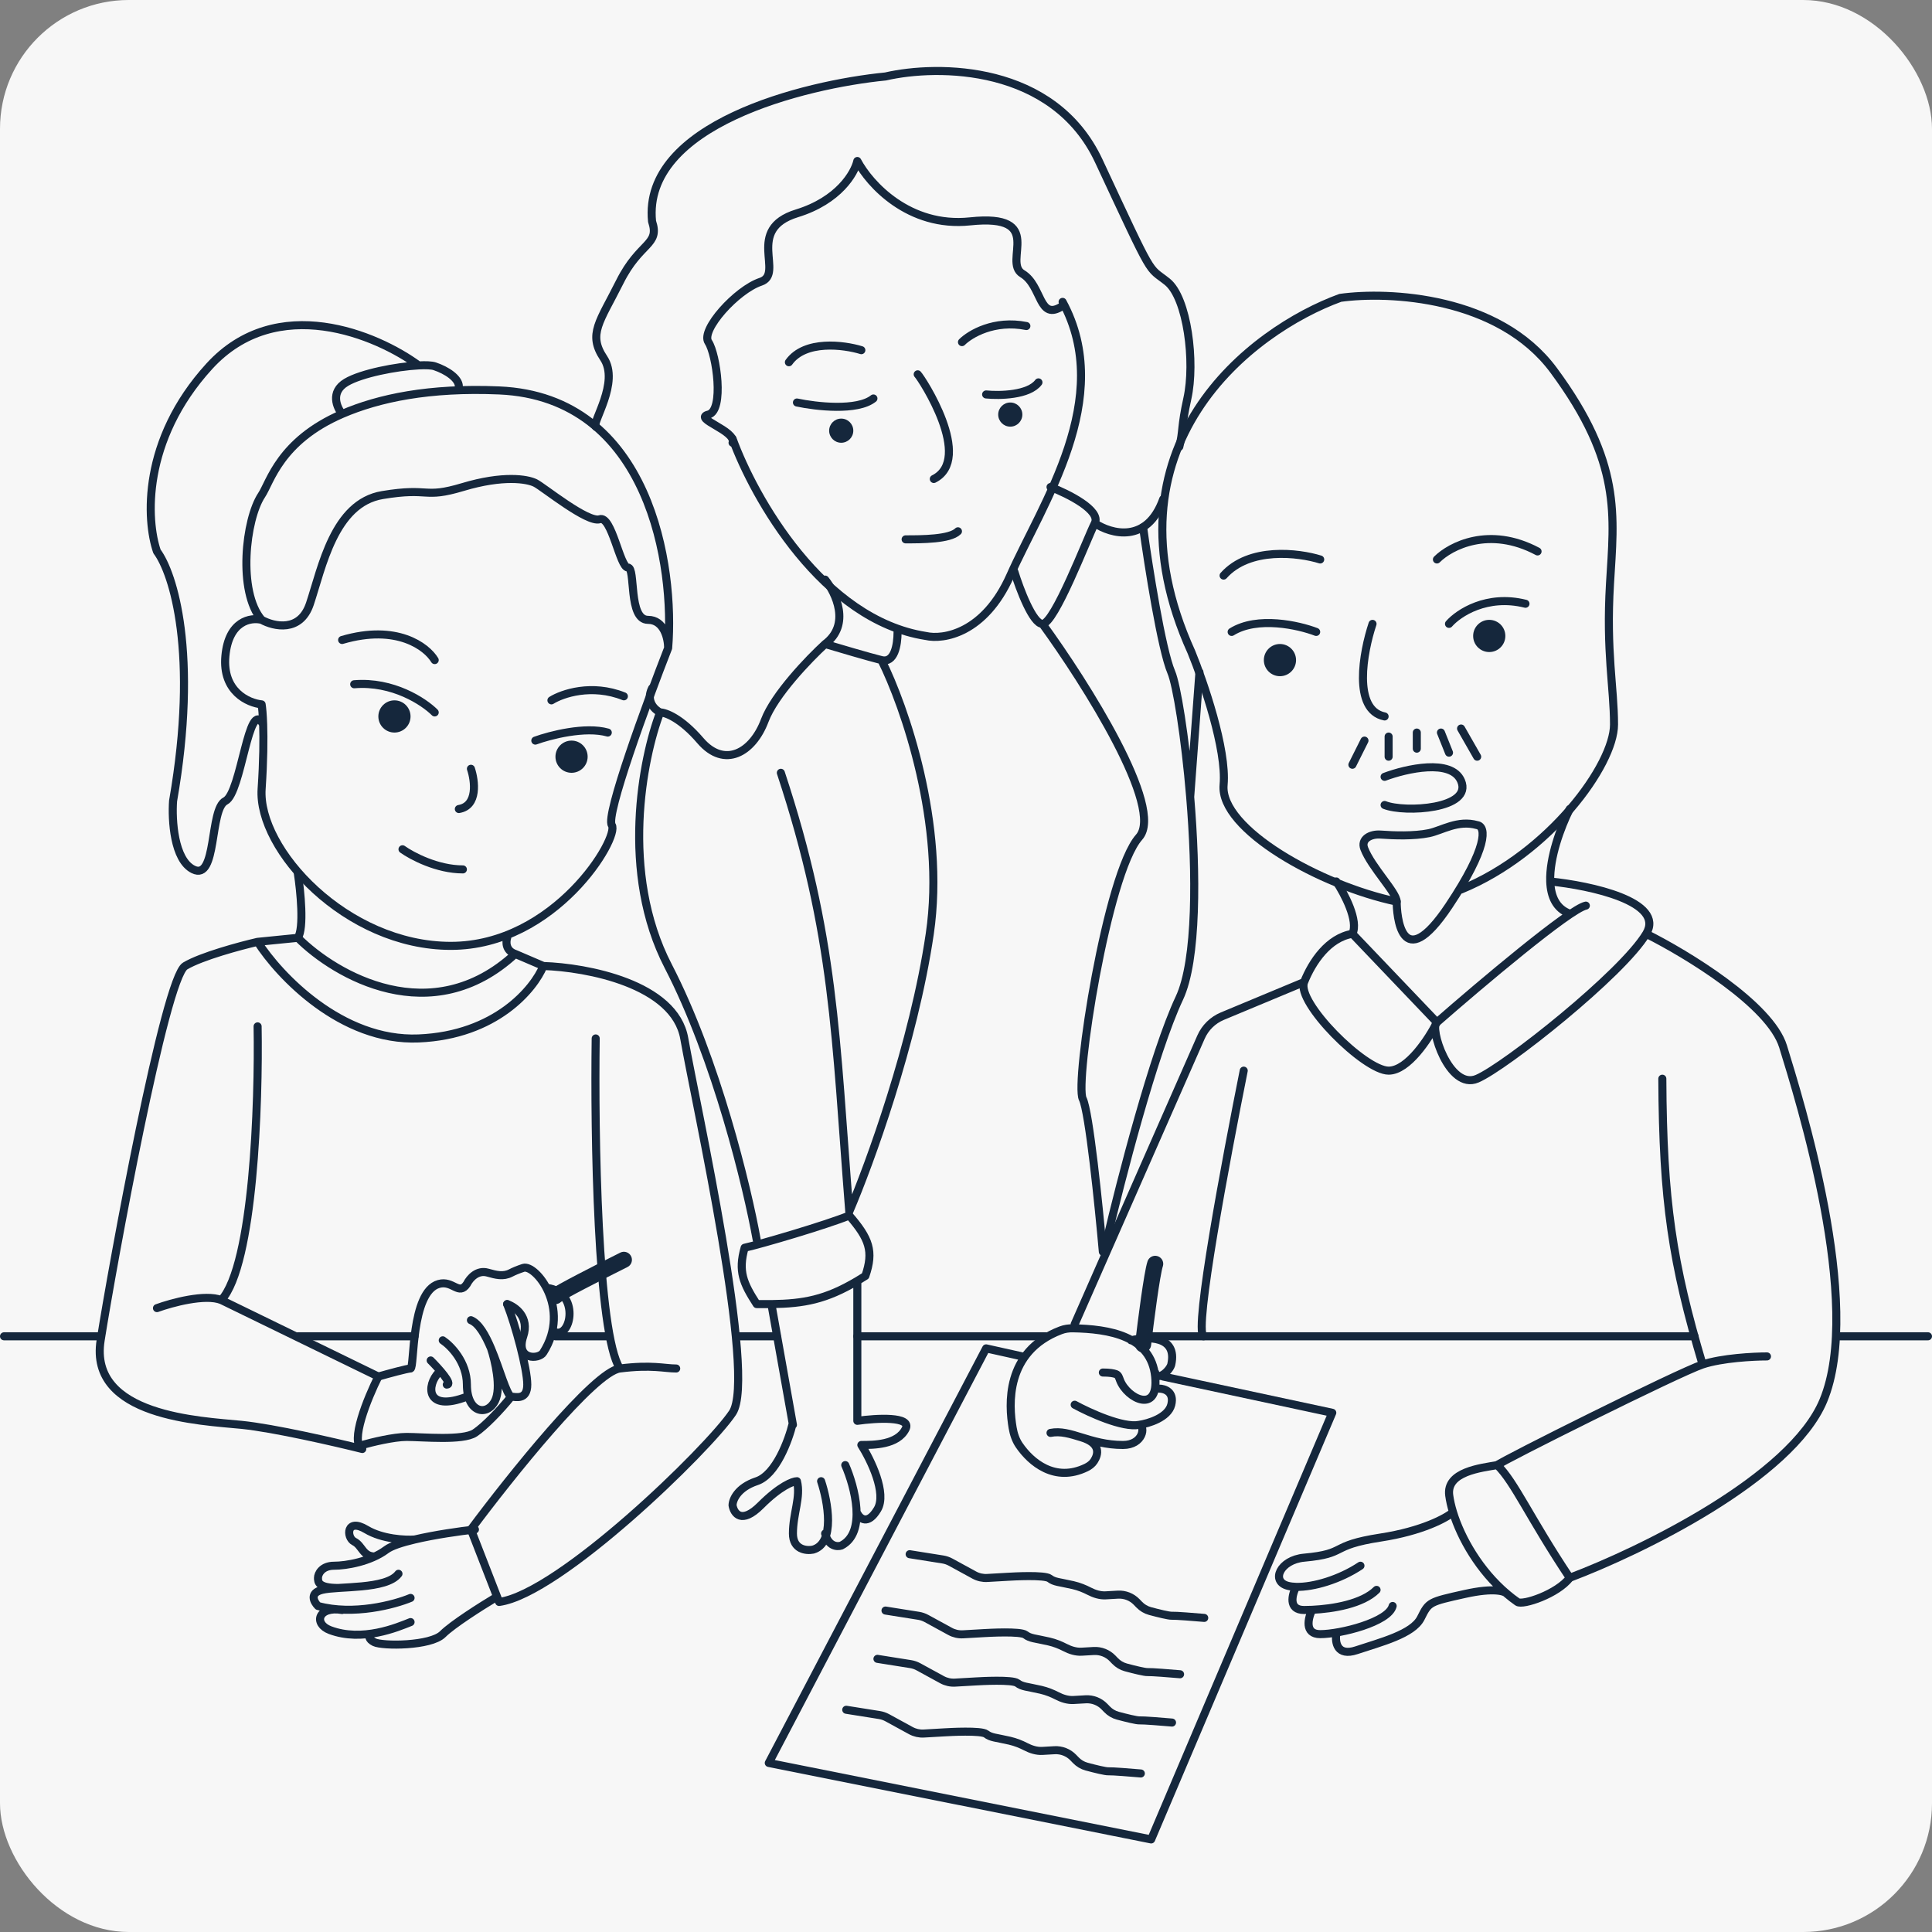 <svg width="240" height="240" viewBox="0 0 240 240" fill="none" xmlns="http://www.w3.org/2000/svg">
<rect x="0" y="0" width="240" height="240" fill="#808080" stroke="none"/>
<rect width="240" height="240" rx="16" fill="#F7F7F7"/>
<path d="M130.5 60.5C132.667 61.333 136.8 63.4 136 65M136 65C135 67 131 77.5 129.5 77.5M136 65C138 66.333 142.5 67.6 144.5 62M129.5 77.5C128.3 77.5 126.667 73.167 126 71M129.5 77.5C134.833 84.833 144.7 100.4 141.5 104C137.5 108.5 133.5 134.5 134.5 136.5C135.3 138.1 136.5 149.833 137 155.5M111.5 78.5C111.5 80.167 111.1 82.4 109.5 82M109.5 82C107.9 81.6 104.167 80.5 102.5 80M109.5 82C112.333 87.667 117.5 102.4 115.5 116C113.5 129.6 108 144.667 105.5 150.5C103.767 128.744 103.705 116.277 97 96M102.5 80C105.7 77.6 103.833 73.667 102.5 72M102.5 80C100.5 81.833 96.2 86.3 95 89.5C93.5 93.5 90 95.5 87 92C84.6 89.2 82.667 88.5 82 88.5M82 88.5C79.833 94.167 77 108.4 83 120C89 131.6 92.833 147.5 94 154M82 88.5C81.333 88.167 80.2 87.1 81 85.5" stroke="#15273C" stroke-linecap="round" stroke-linejoin="round"/>
<path d="M112.5 67C114.5 67 118 67 119 66M91 55C91.5 53.5 86 52 88 51.5C89.999 51 89 44 88 42.5C87 41 91.5 36 94.5 35C97.5 34 92.5 28.5 99 26.5C104.2 24.9 106.166 21.5 106.5 20C108 22.833 112.9 28.3 120.5 27.5C130 26.5 124.5 32.5 127 34C129.5 35.5 129 40 132 38M74 53C73.5 52.5 76.999 47.5 74.999 44.5C72.999 41.5 74.499 40 76.999 35C79.499 30 81.999 30.5 81 27.5C79.8 15.5 99.833 10.5 110 9.5C116.499 8 130.899 8 136.499 20C143.499 35 142.499 33 144.999 35C147.499 37 148.499 45 147.499 49.5C146.699 53.1 146.999 53.5 146.499 55.5" stroke="#15273C" stroke-linecap="round" stroke-linejoin="round"/>
<path d="M83 80.5C80.333 87.333 75.2 101.3 76 102.5C77 104 69 117.5 56 117.5C43 117.5 32 105.5 32.5 98C32.736 94.466 32.751 91.799 32.691 90M83 80.5C83 79.333 82.5 77 80.5 77C78.001 77 79 70.5 78 70.5C77 70.5 76 64 74.5 64.5C73.001 65 67.5 60.5 66.5 60C65.5 59.5 62.5 59 57.5 60.5C52.5 62 53.5 60.5 47.5 61.5C41.5 62.5 40 70.5 38.5 75C37.3 78.6 34 77.833 32.5 77M83 80.5C83.833 70.5 80.8 49.3 62 48.501C53.31 48.131 47.039 49.466 42.5 51.424M32.5 77C31.166 76.667 28.399 77.1 27.999 81.5C27.599 85.9 30.833 87.333 32.5 87.5C32.569 87.911 32.648 88.744 32.691 90M32.5 77C29.5 73.5 30.499 64.5 32.5 61.5C33.564 59.905 34.766 54.761 42.5 51.424M42.5 51.424C41.834 50.616 41 48.7 43 47.5C44.875 46.375 49.282 45.532 52 45.391M57 48C57 47 55.5 46 54 45.5C53.625 45.375 52.907 45.344 52 45.391M52 45.391C46.834 41.594 34.4 36.301 26 45.5C17.6 54.7 18.167 64.667 19.5 68.5C21.5 71.167 24.7 81.1 21.5 99.5C21.333 101.833 21.6 106.8 24 108C27 109.5 25.998 100.5 27.999 99.5C30 98.5 30.881 86.5 32.691 90" stroke="#15273C" stroke-linecap="round" stroke-linejoin="round"/>
<path d="M68.5 87C69.833 86.166 73.5 84.9 77.5 86.5M54 81.999C53 80.333 49.3 77.499 42.5 79.499M66.5 92C68.333 91.333 72.7 90.2 75.5 91M54 88.5C52.667 87.167 48.8 84.6 44 85M58.5 95.5C59 97 59.4 100.1 57 100.5M50 105.5C51.167 106.333 54.3 108 57.5 108" stroke="#15273C" stroke-linecap="round" stroke-linejoin="round"/>
<circle cx="49" cy="89" r="2" fill="#15273C"/>
<circle cx="71" cy="94" r="2" fill="#15273C"/>
<path d="M37.001 108.5C37.334 110.667 37.8 115.3 37.001 116.5M37.001 116.5C41.667 121.167 53.6 128.1 64.001 118.5M37.001 116.5L32.001 117M63.001 116.5C62.834 117 62.8 118.1 64.001 118.5M64.001 118.5L67.501 120M32.001 117C34.667 121.167 42.401 129.4 52.001 129C61.6 128.6 66.334 122.833 67.501 120M32.001 117C29.834 117.5 25 118.8 23 120C20.5 121.5 14.001 157 12.501 166.5C11.001 176 25 176.5 30 177C34.001 177.4 41.667 179.167 45.001 180C43.401 179.2 45.667 173.667 47.001 171L27.5 161.5M67.501 120C72.834 120.167 83.8 122.2 85 129C86.5 137.5 94 171 91 175.5C88 180 69.501 198 62 199L58.5 190C63.333 183.5 73.8 170.4 77 170M32.001 127.5C32.167 137 31.5 157.1 27.5 161.5M27.5 161.5C25.5 160.7 21.334 161.833 19.5 162.5M77 170C81 169.5 82.5 170 84 170M77 170C74.2 165.6 73.833 140.833 74 129" stroke="#15273C" stroke-linecap="round" stroke-linejoin="round"/>
<path d="M61.501 198.5C59.834 199.5 56.201 201.8 55.001 203C53.501 204.5 47.501 204.5 46.501 204C45.701 203.6 45.834 203.167 46.001 203M51.001 201.5C49.335 202.167 45.001 204 41.001 202.5C38.907 201.715 39.501 199.5 42.501 200M51.001 198.5C49.001 199.333 43.901 200.7 39.501 199.5C39.001 199 38.401 197.9 40.001 197.5C42.001 197 47.999 197.5 49.5 195.5M59 190C57.151 190.205 54.012 190.651 51.5 191.244M42.026 197.264C39.501 197.264 39.501 196.5 39.501 196C39.501 195.5 40.001 194.5 41.5 194.5C42.999 194.5 46.001 194 48 192.5C48.614 192.039 49.935 191.613 51.5 191.244M51.5 191.244C50.333 191.329 47.5 191.2 45.5 190C43 188.5 43 191 44 191.5C45 192 45.055 193.353 46.555 193.353M47 171C48.167 170.667 50.6 170 51 170C51.5 170 51 160.5 54.5 159.5C56.252 159 57 161 58 159.5C58.374 158.753 59.306 157.726 60.587 158.09C61.601 158.377 62.517 158.621 63.451 158.134C63.811 157.946 64.301 157.734 65 157.501C66.5 157 71 162.5 67.5 168C67 168.893 64 169 65 166C65.8 163.6 64 162.333 63 162" stroke="#15273C" stroke-linecap="round" stroke-linejoin="round"/>
<path d="M45 179.5C46.167 179.167 48.9 178.5 50.5 178.5C52.5 178.5 57.5 179 59 178C60.2 177.2 62.167 175.167 63.5 173.5M63.5 173.5C64 173.5 65.5 174 65.5 172C65.5 170 64 164.5 63 162M63.5 173.5C62.89 173.195 62.093 170.096 60.997 167.5M58.5 164C59.474 164.39 60.297 165.842 60.997 167.5M55 166.5C56 167.167 58 169.2 58 172C58 175.5 60.5 176 61.5 174C62.3 172.4 61.498 169 60.997 167.5M53.5 169C54.5 170 56.3 172 55.5 172M54.5 170.5C53 172 52.8 175.5 58 173.5" stroke="#15273C" stroke-linecap="round" stroke-linejoin="round"/>
<path d="M69 161C69.4 160.6 74.5 158 77.5 156.5" stroke="#15273C" stroke-width="2" stroke-linecap="round" stroke-linejoin="round"/>
<path d="M69 165.5C71 166.167 72 160.5 68 160" stroke="#15273C" stroke-linecap="round" stroke-linejoin="round"/>
<path d="M173.5 112C164 110 151.5 103 152 97.5C152.4 93.1 149.5 84.667 148 81C136.4 55.4 155.5 41 166.5 37C172.5 36.167 186.2 36.8 193 46C201.5 57.5 200.5 64 200 72.5C199.5 81 200.5 85.39 200.5 90C200.5 95 192.5 106 181.5 110.5M178.5 69.5C180.167 67.833 185 65.3 191 68.5M164 69.5C161.333 68.667 155.2 67.9 152 71.5M180 77.5C181.167 76.167 184.7 73.8 189.5 75M163.5 78.5C161.333 77.667 156.2 76.5 153 78.5M170.5 77.5C169.333 81 168 88.2 172 89" stroke="#15273C" stroke-linecap="round" stroke-linejoin="round"/>
<circle cx="159" cy="82" r="2" fill="#15273C"/>
<circle cx="185" cy="79" r="2" fill="#15273C"/>
<path d="M171.999 96.5C174.666 95.5 180.299 94.2 181.499 97C182.999 100.5 174.499 101 171.999 100M183.5 102.5C184.667 102.667 184.799 105.3 179.999 112.5C173.999 121.5 173.5 113.5 173.5 112C173.5 110.867 170.364 107.74 169.474 105.414C169.023 104.239 170.235 103.582 171.49 103.672C173.189 103.795 175.637 103.878 177.5 103.5C179.1 103.175 181.093 101.812 183.5 102.5Z" stroke="#15273C" stroke-linecap="round" stroke-linejoin="round"/>
<path d="M169.5 92L168 95M172.5 91.5V94M176 91V93M179 91L180 93.5M181.5 90.5L183.5 94" stroke="#15273C" stroke-linecap="round" stroke-linejoin="round"/>
<path d="M194.999 100.5C193.873 102.753 192.469 106.542 192.576 109.5M194.999 113.5C193.303 112.883 192.643 111.355 192.576 109.5M166 109.5C167 111 168.8 114.4 168 116M168 116L178.5 127M168 116C164.999 116.5 163 119.5 162 122M178.5 127C177.5 129 174.9 133 172.5 133C169.5 133 161 124.5 162 122M178.5 127C177.499 127.5 180 135.5 183.5 134C187 132.5 201.5 121 204.5 116M178.5 127C183.833 122.333 195 112.9 197 112.5M162 122L151.848 126.23C150.662 126.724 149.712 127.656 149.194 128.832L133.5 164.5M192.576 109.5C197.551 110 206.9 112 204.5 116M204.5 116C209.5 118.5 219.9 124.8 221.5 130C223.5 136.5 231.5 162 226.5 174C222.5 183.6 203.833 192.667 194.999 196M186 182C186.5 181.5 208.5 170.5 211.5 169.5M211.5 169.5C213.9 168.7 217.834 168.5 219.5 168.5M211.5 169.5C207.761 156.933 206.568 149.219 206.5 134M154.5 133C152.334 143.833 148.3 165.2 149.5 166M137 170.5C137.832 170.5 138.34 170.59 138.635 170.7C138.944 170.815 139.021 171.168 139.141 171.474C140.051 173.787 143.968 175.683 143.5 171C142.995 165.95 137.782 165.086 133.27 165.007C132.759 164.998 132.246 165.072 131.769 165.254C124.804 167.9 125.332 174.612 125.789 177.34C125.917 178.106 126.163 178.873 126.6 179.514C128.073 181.676 131.054 184.177 134.927 182.305C135.314 182.119 135.67 181.856 135.904 181.496C136.428 180.69 136.816 179.295 134.31 178.544M130.5 178C133 177.5 135.324 179.5 139.5 179.5C142 179.5 142.333 177.167 141.5 177M141.5 177C139.5 177.4 135.333 175.5 133.5 174.5M141.5 177C142.667 176.833 145.1 176.1 145.5 174.5C145.9 172.9 144.667 172.5 144 172.5M140.5 166.5C142.5 166 146.3 165.9 145.5 169.5C145.343 170.205 143.833 171.667 143.5 170.5" stroke="#15273C" stroke-linecap="round" stroke-linejoin="round"/>
<path d="M143.5 157C143.1 158.2 142.333 164.167 142 167" stroke="#15273C" stroke-width="2" stroke-linecap="round" stroke-linejoin="round"/>
<path d="M180.5 187.851C180.272 187.103 180.113 186.4 180.028 185.765C179.629 182.8 184.004 182.353 186 182C188.162 184.118 190 188.5 195 196C193.5 198 189.154 199.458 188.5 199C188.051 198.686 187.619 198.351 187.203 198M180.5 187.851C179.667 188.567 176.7 190.2 171.5 191C165 192 167.5 193 162 193.5C158.999 193.773 157.83 196.458 159.999 197C160.293 197.073 160.63 197.115 161.001 197.125M180.5 187.851C181.486 191.072 183.78 195.108 187.203 198M169 194.5C166.441 196.206 163.153 197.184 161.001 197.125M161.001 197.125C160.501 198.083 160.001 200 162.001 200C162.307 200 162.643 199.993 163.001 199.976M171.001 197.5C169.246 199.255 165.565 199.855 163.001 199.976M163.001 199.976C162.501 200.984 162.001 203 164.001 203C166.501 203 172.501 201.5 173.001 199.5M166.001 203C165.835 204 166.102 205.8 168.501 205C171.5 204 175.501 203 176.501 201C177.501 199 177.501 199 182.001 198C185.601 197.2 186.969 197.667 187.203 198" stroke="#15273C" stroke-linecap="round" stroke-linejoin="round"/>
<path d="M91 54.5C93.667 61.833 102.2 77 115 79C117.167 79.5 122.3 78.7 125.5 71.5C129.5 62.5 138.5 49.5 132 37.5" stroke="#15273C" stroke-linecap="round" stroke-linejoin="round"/>
<path d="M119.5 42.5C120.5 41.5 123.5 39.7 127.5 40.5M107 43.5C104.833 42.833 100 42.2 98 45M114 46.5C114.5 47 121 57 116 59.5M122.5 49C124.167 49.166 127.8 49.1 129 47.5M99 50C101.333 50.5 106.5 51.1 108.5 49.5" stroke="#15273C" stroke-linecap="round" stroke-linejoin="round"/>
<circle cx="104.5" cy="53.5" r="1.5" fill="#15273C"/>
<circle cx="125.5" cy="51.5" r="1.5" fill="#15273C"/>
<path d="M142 65.5C142.667 70.333 144.3 80.7 145.5 83.5C146.166 85.053 147.225 91.531 147.849 99M137.5 154C139.167 146.833 143.3 130.8 146.5 124C148.725 119.273 148.629 108.359 147.849 99M147.849 99L149 83.5" stroke="#15273C" stroke-linecap="round" stroke-linejoin="round"/>
<path d="M95.826 162C95.246 162.008 94.64 162.006 94 162C92.326 159.413 91.668 157.925 92.5 155C94.497 154.566 102.604 152.179 105.5 151C107.976 153.868 108.563 155.42 107.5 158.5C107.158 158.719 106.825 158.925 106.5 159.118M95.826 162C99.842 161.946 102.583 161.447 106.5 159.118M95.826 162L98.471 176.834M98.5 177L98.471 176.834M106.5 159.118V176.5C108.833 176.167 113.3 175.9 112.5 177.5C111.5 179.5 108.5 179.5 107 179.5C108.167 181.333 110.2 185.5 109 187.5C107.8 189.5 106.833 188.667 106.5 188M105 182C106.167 184.667 107.7 190.4 104.5 192C104 192.167 102.9 192.1 102.5 190.5M102 184C102.833 186.5 103.8 191.7 101 192.5C100.167 192.667 98.5 192.5 98.5 190.5C98.5 188 99.5 186 99 184C98.5 184 96.9 184.6 94.5 187C92.1 189.4 91.167 188 91 187C91 186.333 91.6 184.8 94 184C96.4 183.2 97.98 178.89 98.471 176.834" stroke="#15273C" stroke-linecap="round" stroke-linejoin="round"/>
<path d="M144.5 171L165.5 175.5L143 228.5L95.5 219L122.5 167.5L127 168.5M0.5 166H12.5M37 166H51.5M69 166H75.5M91.5 166H96.5M106.5 166H130M143 166H210.5M228.5 166H239.5" stroke="#15273C" stroke-linecap="round" stroke-linejoin="round"/>
<path d="M105.124 212.394L109.242 213.048C109.581 213.102 109.909 213.214 110.211 213.378L113.148 214.983C113.641 215.252 114.2 215.378 114.76 215.346C115.754 215.289 116.987 215.218 117.332 215.198C117.903 215.165 121.903 214.935 122.504 215.401C123.105 215.868 123.677 215.835 125.421 216.236C126.185 216.411 126.875 216.701 127.409 216.978C128.054 217.313 128.766 217.546 129.491 217.504L130.991 217.418C131.865 217.368 132.717 217.701 133.325 218.331L133.639 218.656C134.006 219.036 134.467 219.315 134.977 219.452C136.006 219.73 137.332 220.058 137.688 220.038C138.145 220.012 140.565 220.206 141.717 220.307" stroke="#15273C" stroke-linecap="round" stroke-linejoin="round"/>
<path d="M109 206.069L113.118 206.723C113.457 206.777 113.785 206.889 114.087 207.054L117.024 208.658C117.517 208.928 118.076 209.053 118.636 209.021C119.63 208.964 120.863 208.893 121.208 208.873C121.779 208.84 125.779 208.611 126.38 209.077C126.981 209.543 127.553 209.51 129.297 209.911C130.061 210.086 130.751 210.376 131.285 210.653C131.93 210.988 132.642 211.221 133.367 211.179L134.867 211.093C135.741 211.043 136.593 211.377 137.201 212.006L137.515 212.331C137.882 212.712 138.343 212.99 138.853 213.128C139.882 213.405 141.208 213.734 141.564 213.713C142.021 213.687 144.441 213.882 145.593 213.982" stroke="#15273C" stroke-linecap="round" stroke-linejoin="round"/>
<path d="M110 200.069L114.118 200.723C114.457 200.777 114.785 200.889 115.087 201.054L118.024 202.658C118.517 202.928 119.076 203.053 119.636 203.021C120.63 202.964 121.863 202.893 122.208 202.873C122.779 202.84 126.779 202.611 127.38 203.077C127.981 203.543 128.553 203.51 130.297 203.911C131.061 204.086 131.751 204.376 132.285 204.653C132.93 204.988 133.642 205.221 134.367 205.179L135.867 205.093C136.741 205.043 137.593 205.377 138.201 206.006L138.515 206.331C138.882 206.712 139.343 206.99 139.853 207.128C140.882 207.405 142.208 207.734 142.564 207.713C143.021 207.687 145.441 207.882 146.593 207.982" stroke="#15273C" stroke-linecap="round" stroke-linejoin="round"/>
<path d="M113 193.069L117.118 193.723C117.457 193.777 117.785 193.889 118.087 194.054L121.024 195.658C121.517 195.928 122.076 196.053 122.636 196.021C123.63 195.964 124.863 195.893 125.208 195.873C125.779 195.84 129.779 195.611 130.38 196.077C130.981 196.543 131.553 196.51 133.297 196.911C134.061 197.086 134.751 197.376 135.285 197.653C135.93 197.988 136.642 198.221 137.367 198.179L138.867 198.093C139.741 198.043 140.593 198.377 141.201 199.006L141.515 199.331C141.882 199.712 142.343 199.99 142.853 200.128C143.882 200.405 145.208 200.734 145.564 200.713C146.021 200.687 148.441 200.882 149.593 200.982" stroke="#15273C" stroke-linecap="round" stroke-linejoin="round"/>
</svg>
